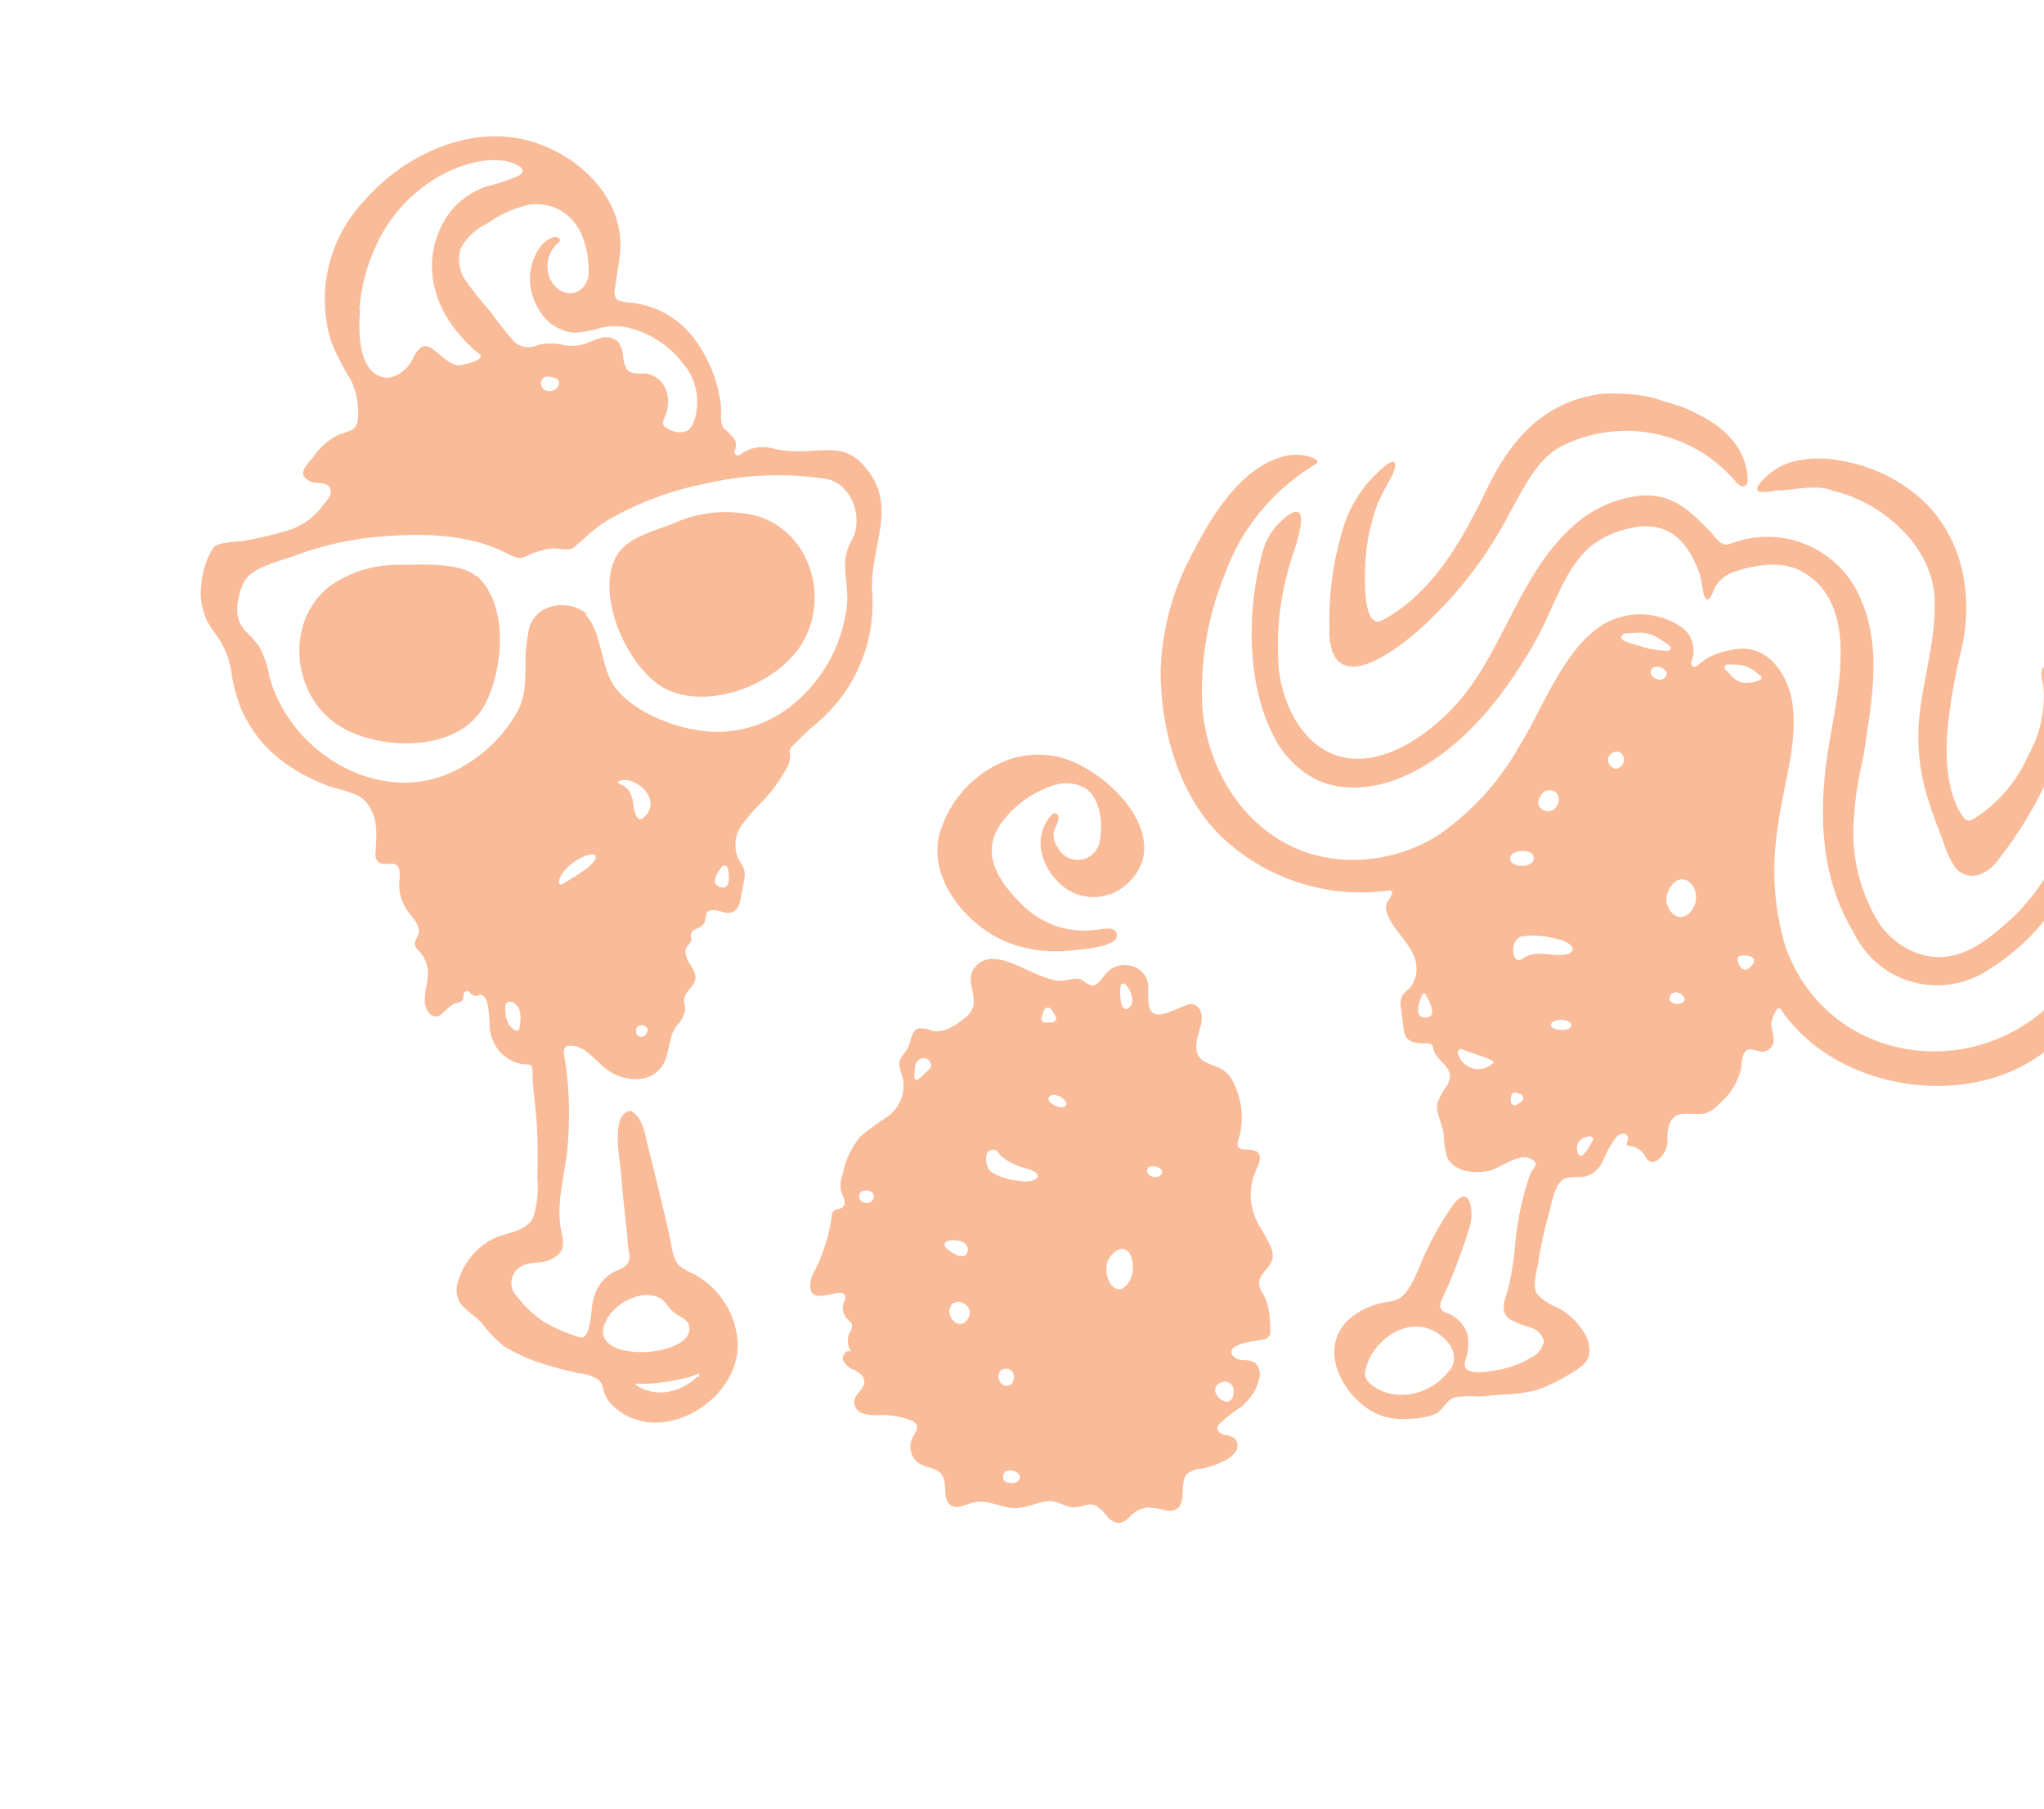 <svg width="390" height="345" viewBox="0 0 390 345" fill="none" xmlns="http://www.w3.org/2000/svg">
<g opacity="0.4" clip-path="url(#clip0_838_23189)">
<path d="M410.206 172.008C411.564 167.3 412.413 162.459 412.737 157.57C413.083 153.367 412.664 149.137 411.501 145.083C410.68 142.286 409.111 139.766 406.962 137.795C405.3 136.409 402.286 135.858 403.383 139.051C404.502 141.839 405.338 144.731 405.881 147.685C406.269 151.063 406.225 154.477 405.749 157.844C404.239 166.802 401.295 175.458 397.032 183.481C395.52 186.671 393.425 189.551 390.855 191.972C374.509 206.98 347.892 201.841 340.564 180.239C338.439 172.935 337.979 165.247 339.217 157.741C340.129 150.09 342.997 142.352 342.05 134.567C341.401 129.138 337.643 123.017 331.449 123.79C330.12 123.96 328.814 124.273 327.552 124.723C326.278 125.166 325.108 125.865 324.115 126.778C323.774 127.062 323.324 127.341 322.948 127.112C322.836 127.014 322.753 126.887 322.708 126.745C322.664 126.603 322.66 126.451 322.697 126.306C322.785 126.026 322.872 125.746 322.96 125.466C323.217 124.439 323.177 123.36 322.843 122.354C322.509 121.349 321.895 120.46 321.074 119.791C318.898 118.232 316.318 117.333 313.645 117.2C310.971 117.067 308.315 117.707 305.995 119.042C298.221 123.793 294.344 135.295 289.682 142.696C285.91 149.292 280.71 154.96 274.462 159.285C268.752 162.903 262.004 164.527 255.273 163.902C240.348 162.392 230.649 149.354 229.421 135.053C228.935 126.399 230.372 117.744 233.63 109.711C236.759 100.915 242.838 93.475 250.835 88.656C252.229 87.863 250.566 87.371 249.632 87.05C247.627 86.543 245.512 86.695 243.601 87.483C236 90.164 230.588 99.426 227.172 106.238C223.636 112.935 221.679 120.352 221.451 127.922C221.401 139.699 225.35 153.341 234.611 160.989C238.774 164.541 243.644 167.169 248.899 168.697C254.154 170.225 259.674 170.619 265.093 169.852C265.166 169.837 265.241 169.841 265.312 169.863C265.383 169.884 265.447 169.923 265.5 169.975C265.553 170.027 265.592 170.092 265.614 170.163C265.635 170.234 265.64 170.309 265.626 170.382C265.244 171.603 264.114 172.088 264.551 173.818C265.296 176.706 268.071 178.915 269.394 181.564C270.043 182.635 270.348 183.879 270.267 185.128C270.187 186.377 269.724 187.571 268.942 188.549C268.433 188.923 267.976 189.363 267.583 189.856C267.219 190.644 267.129 191.53 267.326 192.375L267.809 196.103C267.823 196.678 267.972 197.241 268.244 197.748C269.019 199.024 270.825 199.058 272.342 199.03C272.625 199.023 272.903 199.109 273.131 199.277C273.411 199.364 273.403 199.837 273.484 200.114C274.228 202.917 278.01 203.513 276.135 207.007C275.358 208.021 274.734 209.144 274.282 210.339C273.863 212.304 275.172 214.195 275.465 216.298C275.486 217.779 275.692 219.252 276.078 220.682C277.458 223.684 281.622 223.952 284.35 223.269C286.365 222.725 289.864 219.936 291.942 220.977C294.019 222.018 292.578 222.517 291.947 223.996C290.323 228.725 289.329 233.648 288.989 238.636C288.724 241.118 288.299 243.58 287.718 246.007C287.097 247.993 286.025 250.257 288.213 251.751C289.433 252.366 290.711 252.86 292.028 253.224C292.648 253.386 293.213 253.715 293.66 254.175C294.107 254.635 294.42 255.209 294.565 255.834C294.473 256.465 294.229 257.064 293.854 257.58C293.478 258.096 292.983 258.512 292.41 258.792C290.462 260.01 288.303 260.851 286.045 261.273C284.675 261.543 280.667 262.385 279.646 261.004C279.422 260.477 279.417 259.882 279.632 259.351C280.186 257.794 280.314 256.117 280.006 254.494C279.707 253.617 279.227 252.813 278.596 252.134C277.966 251.455 277.2 250.917 276.347 250.555C275.584 250.316 274.769 250.061 274.799 248.981C274.857 248.528 274.995 248.088 275.205 247.683C277.347 243.064 279.147 238.293 280.591 233.411C281.158 230.794 280.383 225.857 277.417 229.623C275.241 232.669 273.372 235.922 271.836 239.335C270.658 241.761 269.19 246.724 266.63 247.851C265.928 248.126 265.195 248.309 264.447 248.398C261.788 248.809 259.302 249.97 257.28 251.745C251.363 257.44 256.193 266.3 262.31 269.526C264.399 270.504 266.719 270.882 269.011 270.616C270.721 270.621 272.416 270.298 274.004 269.663C275.472 268.809 276.03 267.027 277.514 266.569C278.992 266.315 280.496 266.25 281.99 266.376C283.441 266.383 284.862 266.128 286.345 266.033C288.692 266.014 291.028 265.712 293.304 265.136C295.713 264.234 298.021 263.083 300.191 261.701C302.143 260.551 303.763 259.214 303.145 256.365C302.989 255.637 302.705 254.943 302.306 254.314C301.133 252.33 299.458 250.688 297.451 249.554C295.928 248.999 294.544 248.118 293.396 246.973C292.33 245.466 293.099 243.275 293.354 241.566C293.88 238.176 294.603 234.819 295.521 231.513C296.078 229.731 296.598 225.479 298.66 224.782C299.976 224.328 301.468 224.739 302.734 224.352C303.434 224.104 304.074 223.712 304.614 223.203C305.153 222.693 305.58 222.076 305.868 221.392C306.483 219.844 307.289 218.378 308.267 217.028C308.6 216.6 309.089 216.321 309.627 216.252C309.76 216.241 309.894 216.258 310.021 216.302C310.147 216.346 310.263 216.416 310.36 216.507C310.458 216.598 310.536 216.708 310.588 216.831C310.641 216.954 310.667 217.086 310.666 217.22C310.539 217.627 310.152 218.149 310.478 218.447C310.613 218.559 310.787 218.613 310.962 218.598C311.492 218.647 312.006 218.809 312.468 219.074C312.93 219.339 313.329 219.701 313.639 220.134C314.038 220.734 314.399 221.545 315.118 221.658C315.341 221.676 315.564 221.648 315.775 221.574C315.986 221.5 316.179 221.383 316.342 221.231C316.945 220.763 317.426 220.157 317.745 219.464C318.064 218.771 318.211 218.011 318.174 217.249C318.091 216.338 318.198 215.42 318.487 214.552C319.854 210.984 323.279 213.257 325.807 212.231C326.646 211.851 327.393 211.293 327.995 210.596C330.138 208.836 331.633 206.413 332.245 203.709C332.241 202.805 332.389 201.907 332.685 201.052C333.564 199.315 335.065 200.679 336.397 200.621C336.939 200.567 337.442 200.318 337.814 199.919C338.185 199.521 338.399 199.002 338.415 198.457C338.587 197.282 337.757 196.184 338.01 194.838C338.222 194.017 338.569 193.238 339.039 192.532C339.081 192.472 339.138 192.422 339.204 192.389C339.27 192.355 339.343 192.338 339.417 192.339C339.491 192.34 339.564 192.359 339.629 192.395C339.694 192.431 339.749 192.482 339.789 192.544C349.332 206.706 371.205 211.2 386.105 203.229C391.983 199.872 397.139 195.385 401.275 190.027C405.411 184.668 408.446 178.545 410.206 172.008ZM272.334 194.053C269.626 194.492 270.661 191.182 271.409 189.684C271.439 189.633 271.482 189.591 271.533 189.561C271.584 189.531 271.642 189.515 271.701 189.514C271.76 189.512 271.819 189.527 271.871 189.554C271.923 189.582 271.967 189.623 271.999 189.673C272.742 191.051 274.277 193.739 272.334 194.053ZM317.806 129.08C316.671 130.653 313.882 128.579 315.378 127.371C316.242 126.663 318.702 127.823 317.806 129.08ZM309.293 146.202C307.727 147.724 305.732 144.809 307.542 143.67C309.351 142.532 310.676 144.818 309.293 146.202ZM309.808 120.878C310.299 120.783 310.799 120.743 311.299 120.757C311.95 120.7 312.599 120.68 313.246 120.696C314.326 120.768 315.373 121.095 316.301 121.651C316.771 121.914 317.219 122.213 317.642 122.546C317.998 122.657 319.341 123.636 318.513 124.048C318.365 124.121 318.2 124.156 318.034 124.149C317.452 124.135 316.852 124.087 316.286 124.022C315.305 123.877 314.334 123.667 313.381 123.393C312.592 123.146 311.803 122.899 310.988 122.644C310.174 122.389 309.206 122.087 309.321 121.452C309.346 121.365 309.39 121.284 309.45 121.216C309.51 121.148 309.585 121.094 309.668 121.058M293.986 151.81C294.087 151.576 294.236 151.365 294.424 151.193C294.612 151.02 294.835 150.889 295.077 150.808C295.319 150.728 295.575 150.699 295.829 150.724C296.084 150.749 296.329 150.828 296.551 150.954C296.773 151.081 296.965 151.253 297.115 151.459C297.266 151.665 297.371 151.901 297.425 152.151C297.478 152.4 297.478 152.658 297.424 152.908C297.371 153.158 297.265 153.393 297.115 153.599C295.988 156.041 292.131 154.164 293.986 151.81ZM288.117 163.695C288.12 162.076 292.634 161.671 292.646 163.687C292.658 165.703 288.119 165.652 288.117 163.695ZM278.191 200.971C278.143 200.862 278.129 200.741 278.149 200.624C278.169 200.507 278.222 200.399 278.303 200.311C278.383 200.224 278.488 200.162 278.603 200.133C278.718 200.104 278.839 200.109 278.951 200.147C281.425 201.172 285.417 202.169 284.963 202.726C284.468 203.235 283.846 203.604 283.162 203.795C282.478 203.986 281.755 203.993 281.067 203.815C280.379 203.637 279.751 203.28 279.246 202.78C278.741 202.281 278.377 201.656 278.191 200.971ZM290.306 210.125L289.489 210.68C289.371 210.763 289.233 210.812 289.089 210.82C288.945 210.829 288.802 210.797 288.675 210.728C288.548 210.66 288.443 210.557 288.372 210.432C288.3 210.306 288.265 210.164 288.271 210.02L288.322 209.142C288.329 209.017 288.365 208.897 288.428 208.79C288.492 208.683 288.58 208.593 288.685 208.527C288.791 208.461 288.911 208.422 289.035 208.412C289.159 208.403 289.283 208.423 289.398 208.472L290.187 208.719C290.31 208.774 290.417 208.861 290.497 208.97C290.577 209.08 290.627 209.208 290.641 209.343C290.655 209.477 290.634 209.614 290.58 209.738C290.525 209.861 290.439 209.969 290.329 210.049M299.614 181.794C296.912 183.017 293.285 180.765 290.465 182.901C288.676 184.242 287.732 179.755 290.175 178.647C292.506 178.29 294.888 178.462 297.143 179.15C298.21 179.258 299.198 179.756 299.92 180.549C299.987 180.651 300.031 180.767 300.048 180.888C300.065 181.01 300.055 181.133 300.018 181.25C299.982 181.367 299.919 181.475 299.836 181.565C299.753 181.655 299.651 181.725 299.537 181.771M295.929 195.453C296.106 194.083 300.234 194.284 299.765 195.786C299.438 196.83 295.782 196.636 295.929 195.453ZM276.574 261.356C273.276 265.914 266.369 267.806 261.721 264.172C261.185 263.807 260.772 263.289 260.537 262.684C260.414 262.118 260.443 261.529 260.624 260.979C261.936 255.8 268.16 251.18 273.43 253.806C276.214 255.18 278.794 258.278 276.642 261.406M329.114 127.503C329.068 127.427 329.043 127.34 329.041 127.251C329.04 127.162 329.061 127.075 329.104 126.997C329.392 126.612 330.205 126.782 330.601 126.767C331.178 126.768 331.753 126.808 332.324 126.886C333.462 127.146 334.513 127.696 335.374 128.483L336.025 128.994C336.077 129.049 336.114 129.117 336.132 129.191C336.149 129.266 336.146 129.343 336.123 129.416C336.101 129.489 336.059 129.554 336.002 129.605C335.946 129.656 335.876 129.691 335.802 129.707C334.724 130.201 333.525 130.37 332.352 130.193C331.443 129.901 330.644 129.339 330.062 128.582L329.339 127.853C329.188 127.747 329.059 127.612 328.961 127.455M303.196 218.768C302.697 219.646 301.435 221.626 300.943 219.628C300.8 219.125 300.843 218.587 301.063 218.112C301.283 217.638 301.666 217.258 302.143 217.041C302.485 216.841 303.543 216.585 303.863 216.992C303.908 216.995 303.952 217.008 303.99 217.032C304.125 217.494 303.431 218.283 303.227 218.666M322.999 173.32C320.634 177.219 316.721 173.201 318.346 169.881C320.651 165.013 325.298 169.456 322.999 173.32ZM320.788 191.379C319.935 191.783 318.231 191.334 318.613 190.112C319.258 188.05 322.879 190.412 320.788 191.379ZM334.226 184.153C332.818 185.976 331.75 184.385 331.523 183.056C331.507 182.971 331.509 182.883 331.528 182.798C331.546 182.714 331.582 182.634 331.633 182.563C331.684 182.493 331.748 182.434 331.823 182.389C331.897 182.344 331.98 182.315 332.066 182.304C333.32 182.137 335.576 182.339 334.277 184.169" fill="#F25600"/>
<path d="M338.612 93.559C342.063 93.604 344.962 92.555 348.501 93.214C348.992 93.34 349.476 93.492 349.952 93.668C359.443 96.022 368.954 104.39 369.136 114.619C369.365 122.822 366.523 130.568 366.043 138.802C365.84 143.776 366.571 148.743 368.197 153.448C368.941 155.804 369.837 158.124 370.74 160.419C371.266 162.237 372.063 163.965 373.104 165.546C373.704 166.264 374.525 166.762 375.439 166.962C376.353 167.162 377.308 167.052 378.152 166.649C379.396 166.049 380.467 165.144 381.267 164.019C385.553 158.583 389.075 152.586 391.732 146.194C393.173 143.048 394.142 139.707 394.61 136.279C394.899 133.621 394.351 130.938 393.041 128.607C392.527 127.747 391.18 126.069 390.077 127.093C388.975 128.117 389.765 129.79 389.868 130.8C390.296 135.422 389.293 140.064 386.995 144.097C384.821 149.09 381.193 153.312 376.583 156.21C376.387 156.367 376.153 156.467 375.905 156.501C375.713 156.537 375.516 156.525 375.329 156.467C375.143 156.408 374.974 156.305 374.836 156.167C371.537 152.061 371.159 144.873 371.531 139.931C372.018 134.427 372.949 128.971 374.314 123.616C376.608 113.155 374.383 101.952 366.118 94.784C361.944 91.233 356.896 88.864 351.498 87.92C348.668 87.327 345.748 87.307 342.91 87.861C340.064 88.444 337.516 90.012 335.712 92.288C334.051 94.563 337.451 93.699 338.514 93.696" fill="#F25600"/>
<path d="M245.31 98.637C243.122 100.342 241.554 102.718 240.847 105.401C238.044 115.702 237.657 129.805 242.868 140.126C244.572 143.732 247.385 146.698 250.896 148.589C257.086 151.671 264.674 150.104 270.751 146.667C280.644 141.126 287.919 131.357 293.355 121.572C296.398 116.041 298.486 108.562 303.351 104.355C305.613 102.531 308.285 101.286 311.137 100.726C318.252 99.151 322.073 103.196 324.316 109.515C324.536 110.326 324.698 111.152 324.801 111.986C324.876 112.373 325.163 114.67 325.916 114.319C326.668 113.967 326.982 112.249 327.493 111.598C328.272 110.458 329.393 109.595 330.695 109.135C334.719 107.794 339.804 106.814 343.741 108.968C355.672 115.494 350.069 133.945 348.617 144.306C346.977 155.893 347.482 167.592 353.662 177.852C354.755 180.168 356.34 182.218 358.306 183.859C360.272 185.5 362.572 186.693 365.046 187.355C367.52 188.017 370.108 188.132 372.631 187.692C375.154 187.253 377.551 186.268 379.655 184.808C383.938 182.148 387.704 178.734 390.77 174.732C394.448 170.474 397.293 165.562 399.156 160.252C399.951 157.791 400.395 155.23 400.473 152.644C400.542 151.331 400.466 150.014 400.248 148.718C400.016 147.583 400.122 146.442 399.882 145.333C399.811 144.959 399.617 144.619 399.331 144.368C399.045 144.116 398.684 143.968 398.304 143.946C397.904 144.039 397.541 144.25 397.263 144.551C396.984 144.853 396.802 145.231 396.741 145.636C396.16 147.495 395.976 149.421 395.632 151.326C395.155 154.867 394.301 158.347 393.084 161.707C390.958 166.951 387.692 171.657 383.522 175.483C378.66 179.858 372.836 184.632 365.255 181.618C362.553 180.481 360.234 178.592 358.574 176.175C355.311 170.94 353.59 164.891 353.609 158.722C353.724 153.937 354.36 149.179 355.505 144.532C356.971 134.483 359.274 124.082 355.06 114.324C353.193 109.798 349.674 106.151 345.217 104.124C340.76 102.097 335.699 101.841 331.06 103.409C329.609 103.849 329.429 104.156 328.236 103.503C327.614 102.958 327.057 102.342 326.574 101.67C322.687 97.66 319.315 94.146 313.358 94.518C308.365 94.96 303.665 97.061 300.006 100.486C289.162 110.229 286.603 125.916 276.256 136.037C271.103 141.076 263.162 146.361 255.599 144.275C249.833 142.695 246.245 137.102 244.723 131.428C244.367 130.154 244.119 128.852 243.984 127.536C243.388 119.914 244.395 112.252 246.939 105.043C247.496 103.261 250.357 94.739 245.284 98.629" fill="#F25600"/>
<path d="M254.312 124.535C257.239 131.347 267.41 123.042 270.506 120.378C277.735 113.961 283.715 106.263 288.144 97.671C290.651 93.229 293.317 87.384 298.04 85.061C303.534 82.322 309.789 81.508 315.801 82.75C321.813 83.992 327.233 87.217 331.192 91.909C331.676 92.507 332.565 93.148 333.152 92.522C333.376 92.252 333.485 91.904 333.455 91.555C333.337 85.677 329.144 81.571 324.155 79.117C318.362 76.01 311.798 74.636 305.245 75.158C294.427 76.777 288.257 83.817 283.717 93.24C279.177 102.663 273.6 112.99 263.812 118.284C259.369 120.695 260.472 106.537 260.748 104.583C261.136 101.679 261.841 98.826 262.85 96.075C263.618 94.359 264.485 92.69 265.448 91.075C266.269 89.432 267.014 86.87 264.376 88.784C260.311 92.056 257.385 96.531 256.018 101.567C254.268 107.578 253.473 113.827 253.664 120.085C253.574 121.589 253.797 123.096 254.32 124.509" fill="#F25600"/>
<path d="M237.302 267.908C238.722 266.679 239.731 265.044 240.192 263.223C240.393 262.667 240.433 262.065 240.307 261.487C240.182 260.909 239.896 260.378 239.482 259.955C238.812 259.592 238.058 259.414 237.296 259.439C236.914 259.46 236.531 259.398 236.175 259.257C235.819 259.117 235.497 258.901 235.231 258.626C233.475 256.288 239.986 255.753 241.095 255.513C241.488 255.462 241.848 255.265 242.105 254.963C242.28 254.708 242.374 254.407 242.376 254.098C242.388 252.77 242.299 251.443 242.108 250.13C241.967 249.045 241.633 247.994 241.122 247.027C240.683 246.425 240.374 245.739 240.216 245.011C240.048 242.778 243.039 241.702 242.835 239.319C242.63 236.935 240.004 234.074 239.249 231.574C238.335 228.924 238.444 226.028 239.553 223.454C240.129 222.237 240.967 220.542 239.855 219.72C238.743 218.897 236.482 219.782 236.138 218.557C236.086 218.211 236.129 217.858 236.263 217.534C237.395 213.933 237.092 210.035 235.419 206.651C234.972 205.655 234.283 204.786 233.415 204.124C231.962 203.139 229.927 203.034 228.865 201.695C227.057 199.257 229.73 196.07 229.242 193.43C229.181 192.995 228.995 192.587 228.707 192.254C228.42 191.921 228.043 191.678 227.622 191.554C225.616 191.178 219.953 196.058 219.189 191.711C218.727 189.079 219.973 186.702 217.223 184.864C216.26 184.225 215.098 183.958 213.953 184.115C212.809 184.271 211.76 184.84 211.005 185.714C210.188 186.716 209.389 188.199 208.128 187.944C207.541 187.681 206.988 187.349 206.481 186.954C205.45 186.408 204.219 186.861 203.049 187.026C198.163 187.817 190.406 179.83 186.228 184.252C183.25 187.428 188.201 190.989 184.06 194.221C182.248 195.638 180.066 197.163 177.727 196.599C176.956 196.251 176.109 196.101 175.264 196.164C173.754 196.614 173.888 198.78 173.103 200.127C172.577 200.8 172.102 201.511 171.683 202.254C171.309 203.45 172.04 204.685 172.325 205.92C172.53 207.256 172.362 208.624 171.839 209.87C171.316 211.117 170.458 212.195 169.361 212.985C167.577 214.126 165.862 215.372 164.226 216.716C162.475 218.82 161.286 221.332 160.768 224.018C160.376 225.009 160.271 226.089 160.463 227.137C160.77 228.211 161.639 229.544 160.792 230.285C160.302 230.691 159.524 230.587 159.059 231.001C158.786 231.378 158.643 231.834 158.653 232.299C158.147 235.751 157.099 239.101 155.548 242.226C154.843 243.264 154.512 244.511 154.61 245.761C155.317 249.308 160.905 244.936 161.313 247.383C161.283 247.796 161.158 248.197 160.947 248.554C160.783 249.073 160.763 249.627 160.887 250.158C161.011 250.688 161.275 251.176 161.652 251.569C162.013 251.933 162.475 252.245 162.568 252.75C162.587 253.271 162.426 253.783 162.115 254.201C161.841 254.786 161.725 255.433 161.778 256.077C161.832 256.721 162.053 257.34 162.419 257.873C161.632 257.263 160.516 258.507 160.837 259.446C161.062 259.89 161.372 260.286 161.751 260.611C162.129 260.935 162.567 261.182 163.04 261.337C163.901 261.801 164.867 262.467 164.919 263.461C165.014 264.944 163.108 265.857 162.95 267.344C162.958 267.886 163.146 268.41 163.483 268.834C163.821 269.258 164.289 269.559 164.816 269.688C165.871 269.941 166.962 270.017 168.042 269.915C169.95 269.895 171.847 270.214 173.644 270.857C174.153 270.985 174.593 271.302 174.875 271.745C175.236 272.556 174.526 273.396 174.079 274.29C173.669 275.141 173.583 276.112 173.84 277.021C174.096 277.93 174.676 278.714 175.47 279.224C176.843 280.017 178.724 279.991 179.667 281.264C180.922 282.969 179.654 286.038 181.481 287.168C182.769 287.963 184.36 286.895 185.89 286.563C188.477 285.975 191.124 287.697 193.755 287.682C195.856 287.668 197.751 286.612 199.754 286.372C201.757 286.133 202.936 287.368 204.592 287.522C206.248 287.677 207.558 286.438 209.219 287.293C210.006 287.811 210.69 288.47 211.237 289.238C211.51 289.621 211.87 289.935 212.288 290.153C212.705 290.371 213.168 290.487 213.639 290.492C214.532 290.408 215.218 289.644 215.881 289.041C216.698 288.2 217.783 287.67 218.949 287.542C220.178 287.634 221.396 287.837 222.588 288.149C227.211 288.645 224.664 283.209 226.473 281.176C227.2 280.577 228.103 280.231 229.045 280.192C230.706 279.893 232.312 279.34 233.805 278.551C234.631 278.158 235.334 277.547 235.839 276.784C236.075 276.397 236.171 275.941 236.114 275.492C236.057 275.042 235.848 274.626 235.523 274.31C234.925 273.983 234.267 273.777 233.589 273.705C232.927 273.498 232.201 273.048 232.273 272.371C232.325 272.092 232.455 271.832 232.647 271.622C234.051 270.303 235.58 269.125 237.213 268.104M163.92 228.414C163.724 226.452 167.038 226.846 166.705 228.446C166.372 230.047 164.001 229.585 163.92 228.414ZM175.798 205.358C175.221 206.043 174.35 206.414 174.464 205.247C174.577 204.081 174.402 202.853 175.25 202.196C175.471 202.009 175.742 201.892 176.029 201.859C176.316 201.826 176.606 201.878 176.864 202.009C177.121 202.141 177.334 202.345 177.476 202.597C177.618 202.849 177.682 203.137 177.66 203.425C177.485 203.985 176.195 204.895 175.798 205.358ZM199.166 192.742C199.213 192.596 199.302 192.466 199.421 192.369C199.54 192.272 199.685 192.211 199.838 192.194C199.99 192.177 200.145 192.205 200.282 192.273C200.42 192.341 200.535 192.448 200.614 192.58L201.379 193.797C201.454 193.913 201.499 194.048 201.507 194.186C201.515 194.325 201.487 194.463 201.426 194.588C201.364 194.713 201.271 194.819 201.156 194.897C201.041 194.975 200.908 195.021 200.769 195.032C200.34 195.062 199.909 195.067 199.479 195.047C199.351 195.049 199.224 195.019 199.111 194.961C198.997 194.902 198.9 194.816 198.827 194.71C198.755 194.604 198.71 194.483 198.697 194.355C198.683 194.228 198.702 194.099 198.75 193.981L199.166 192.742ZM180.368 237.833C179.146 236.11 185.149 235.947 184.643 238.639C184.254 240.865 181.044 238.799 180.368 237.833ZM184.31 252.033C182.887 253.544 180.85 251.481 181.165 249.847C181.812 246.529 186.925 249.301 184.31 252.033ZM197.877 224.559L197.806 224.788C197.66 224.911 197.497 225.01 197.322 225.084C196.409 225.405 195.423 225.456 194.482 225.229C192.582 225.11 190.74 224.534 189.111 223.55C188.023 222.65 187.437 219.253 189.572 219.306C190.458 219.332 190.515 220.132 191.123 220.602C192.263 221.529 193.574 222.224 194.982 222.647C195.593 222.838 198.498 223.468 197.928 224.575M202.9 211.179C201.869 211.528 199.387 210.081 200.182 209.239C201.329 207.894 204.862 210.536 202.9 211.179ZM191.869 264.317C190.202 264.019 189.977 261.434 191.641 261.116C194.061 260.615 194.027 264.657 191.869 264.317ZM215.619 192.047C213.547 194.026 213.564 188.61 213.871 187.896C214.51 186.391 217.086 190.662 215.619 192.047ZM194.333 282.441C193.672 283.213 191.349 283.045 191.394 281.83C191.255 279.327 195.803 280.777 194.333 282.441ZM221.662 223.922C220.976 225.132 218.507 224.36 218.913 223.062C219.319 221.764 222.357 222.77 221.662 223.922ZM215.522 244.357C212.84 248.912 209.387 242.438 212.015 239.488C215.436 235.696 217.23 241.398 215.522 244.357ZM233.131 263.642C233.403 263.545 233.696 263.52 233.98 263.569C234.265 263.618 234.532 263.74 234.755 263.922C234.979 264.104 235.152 264.341 235.258 264.61C235.363 264.879 235.398 265.17 235.358 265.456C235.292 270.046 229.27 265.088 233.131 263.642Z" fill="#F25600"/>
<path d="M188.99 178.102C191.334 179.538 193.924 180.528 196.628 181.022C199.323 181.523 202.079 181.602 204.798 181.257C206.355 181.102 214.629 180.56 212.889 177.724C212.305 176.731 210.24 177.259 209.381 177.325C206.877 177.714 204.317 177.522 201.899 176.766C199.481 176.01 197.268 174.708 195.432 172.963C190.348 168.131 186.442 162.215 191.81 156.041C194.297 153.027 197.624 150.819 201.367 149.697C202.331 149.424 203.338 149.345 204.332 149.464C205.326 149.583 206.287 149.898 207.158 150.39C209.901 152.254 210.453 157.01 209.901 159.939C209.86 160.874 209.513 161.77 208.913 162.489C208.313 163.207 207.494 163.709 206.58 163.916C205.667 164.123 204.712 164.023 203.861 163.634C203.009 163.244 202.31 162.585 201.87 161.759C201.221 160.88 200.924 159.79 201.037 158.704C201.284 157.914 202.112 156.608 201.945 155.802C201.778 154.995 201.092 154.864 200.507 155.575C197.007 159.707 198.6 165.067 202.079 168.419C203.77 170.092 206.034 171.059 208.412 171.123C210.79 171.186 213.103 170.342 214.882 168.762C225.016 159.86 210.48 145.756 201.105 144.193C200.277 144.064 199.441 143.99 198.603 143.97C196.537 143.915 194.477 144.216 192.513 144.859C189.523 145.953 186.814 147.698 184.582 149.967C182.35 152.236 180.65 154.974 179.606 157.981C176.741 165.803 182.479 174.081 188.947 178.06" fill="#F25600"/>
<path d="M132.757 243.174C131.59 242.742 130.499 242.127 129.526 241.353C128.242 239.917 128.153 237.431 127.732 235.65C127.208 233.307 126.65 230.98 126.092 228.654C125.315 225.421 124.512 222.18 123.702 218.964C123.074 216.504 122.748 213.077 120.322 211.899C116.466 212.258 118.249 221.031 118.433 223.212C118.655 226.076 118.924 228.788 119.229 231.566C119.374 232.98 119.528 234.453 119.713 235.825C119.718 236.951 119.835 238.073 120.063 239.176C120.423 241.776 118.376 241.89 116.565 242.944C115.674 243.54 114.912 244.309 114.325 245.206C113.737 246.102 113.336 247.107 113.144 248.162C112.746 249.434 112.816 255.912 110.54 255.06C108.271 254.388 106.086 253.461 104.027 252.296C101.944 250.963 100.118 249.265 98.636 247.285C98.265 246.919 97.978 246.477 97.794 245.989C97.611 245.502 97.535 244.98 97.573 244.461C97.61 243.941 97.76 243.436 98.012 242.98C98.264 242.524 98.612 242.128 99.032 241.82C100.82 240.479 103.466 241.222 105.444 240.081C108.039 238.573 107.527 236.904 107.044 234.517C106.013 229.416 107.882 223.797 108.31 218.677C108.63 214.883 108.655 211.069 108.384 207.271C108.221 205.292 107.999 203.322 107.66 201.456C107.43 199.958 107.696 199.287 109.446 199.499C112.135 199.837 114.315 203.23 116.49 204.497C119.97 206.591 125.192 206.604 126.94 202.176C127.827 199.967 127.6 197.744 129.106 195.7C129.815 194.968 130.342 194.08 130.643 193.107C130.93 192.19 130.354 191.172 130.574 190.291C130.98 188.992 132.439 188.079 132.653 186.861C132.866 185.642 132.131 184.686 131.54 183.718C130.948 182.751 130.434 181.444 131.117 180.512C131.424 180.215 131.683 179.872 131.883 179.494C132.026 179.036 131.756 178.56 131.84 178.112C132.143 177.144 133.543 177.135 134.178 176.356C134.813 175.576 134.493 174.722 134.894 174.065C135.295 173.408 136.75 173.583 137.734 173.919C139.974 174.62 140.982 173.454 141.347 171.304L141.936 168.079C142.101 167.492 142.141 166.876 142.054 166.272C141.9 165.246 141.143 164.45 140.738 163.513C140.354 162.497 140.227 161.401 140.369 160.324C140.511 159.247 140.917 158.222 141.551 157.34C142.835 155.592 144.279 153.967 145.863 152.485C147.342 150.853 148.641 149.067 149.737 147.158C150.419 146.23 150.772 145.101 150.74 143.95C150.659 143.672 150.637 143.379 150.674 143.091C150.767 142.783 150.95 142.509 151.199 142.305C152.416 141.093 153.608 139.873 154.912 138.744C156.542 137.438 158.046 135.981 159.403 134.392C164.298 128.635 166.822 121.234 166.466 113.686C165.532 104.34 172.245 96.1 164.168 88.153C159.632 83.716 154.471 87.439 147.18 85.466C146.149 85.219 145.075 85.206 144.039 85.428C143.002 85.65 142.028 86.102 141.189 86.75C141.083 86.837 140.952 86.886 140.815 86.893C140.678 86.899 140.543 86.861 140.429 86.785C140.315 86.709 140.229 86.598 140.183 86.469C140.137 86.341 140.133 86.2 140.173 86.069C140.244 85.84 140.324 85.585 140.403 85.331C140.464 84.996 140.449 84.651 140.358 84.323C140.267 83.994 140.103 83.691 139.879 83.434L139.018 82.522C138.777 82.223 138.411 82.053 138.143 81.746C137.192 80.498 137.715 78.65 137.545 77.227C137.009 72.806 135.354 68.595 132.736 64.992C131.356 63.022 129.577 61.362 127.515 60.12C125.454 58.879 123.155 58.083 120.767 57.784C119.776 57.76 118.796 57.576 117.864 57.239C116.879 56.456 117.299 55.469 117.484 54.074C117.787 51.766 118.284 49.462 118.375 47.115C118.658 36.026 107.784 27.371 97.403 26.164C87.022 24.957 76.227 30.523 69.488 38.308C66.174 41.802 63.84 46.109 62.723 50.794C61.606 55.479 61.746 60.376 63.127 64.99C64.155 67.571 65.418 70.052 66.901 72.402C68.03 74.746 68.518 77.348 68.315 79.942C67.963 82.319 66.552 82.185 64.583 82.939C62.584 83.96 60.879 85.475 59.629 87.341C58.227 89.055 56.534 90.537 59.326 91.885C60.195 92.325 61.638 91.91 62.425 92.519C63.871 93.614 62.768 95.086 61.686 96.312C60.205 98.398 58.139 99.998 55.749 100.91C52.593 101.938 49.361 102.712 46.083 103.224C44.576 103.396 41.952 103.386 40.781 104.361C39.427 106.454 38.619 108.853 38.431 111.338C38.187 113.015 38.294 114.723 38.745 116.356C39.197 117.988 39.983 119.509 41.054 120.822C42.702 122.992 43.769 125.548 44.153 128.246C44.503 130.709 45.157 133.12 46.1 135.422C47.998 139.712 51.08 143.371 54.985 145.97C57.235 147.499 59.65 148.77 62.184 149.758C64.665 150.758 68.331 151.01 69.939 153.106C72.264 156.125 71.837 159.009 71.66 162.614C71.591 163.067 71.65 163.531 71.828 163.953C72.903 165.965 75.866 163.371 76.248 166.173C76.3 166.829 76.281 167.488 76.191 168.14C76.046 170.238 76.666 172.319 77.937 173.995C78.88 175.268 80.254 176.592 79.861 178.118C79.63 178.856 79.019 179.559 79.176 180.307C79.322 180.729 79.583 181.101 79.93 181.381C80.993 182.495 81.609 183.961 81.66 185.499C81.701 187.692 80.612 189.922 81.216 192.011C81.614 193.421 82.899 194.494 84.18 193.525C84.868 192.83 85.603 192.182 86.379 191.586C86.922 191.281 87.994 191.337 88.295 190.732C88.596 190.128 88.203 189.418 88.789 189.154C89.374 188.89 89.489 189.149 89.731 189.448C89.962 189.734 90.29 189.925 90.652 189.988C91.008 190.099 91.388 189.688 91.761 189.748C93.344 190.048 93.287 193.802 93.401 194.956C93.355 196.035 93.524 197.114 93.897 198.127C94.271 199.141 94.842 200.071 95.578 200.862C96.825 202.114 98.473 202.887 100.233 203.045C100.481 203.018 100.732 203.031 100.976 203.082C101.46 203.233 101.585 203.635 101.585 204.083C101.606 207.946 102.355 211.896 102.486 215.766C102.632 218.606 102.621 221.676 102.516 224.605C102.779 227.213 102.498 229.846 101.69 232.339C100.241 235.184 95.904 235.113 93.41 236.652C90.639 238.328 88.556 240.935 87.533 244.008C87.26 244.664 87.12 245.369 87.124 246.08C87.127 246.791 87.272 247.495 87.551 248.149C88.433 249.794 90.494 250.802 91.846 252.287C93.095 254.008 94.58 255.545 96.258 256.853C99.099 258.555 102.168 259.845 105.372 260.681C106.976 261.183 108.602 261.524 110.212 261.916C111.607 262.003 112.961 262.426 114.157 263.15C114.964 263.877 114.962 264.687 115.283 265.625C115.645 266.627 116.247 267.525 117.036 268.242C125.673 276.364 141.035 267.364 140.769 256.243C140.628 253.587 139.827 251.008 138.439 248.739C137.05 246.47 135.118 244.583 132.817 243.249M122.999 197.534C122.875 197.653 122.721 197.736 122.554 197.775C122.387 197.814 122.213 197.807 122.049 197.756C121.885 197.705 121.738 197.611 121.623 197.484C121.508 197.356 121.43 197.201 121.395 197.033C121.017 194.847 123.879 195.434 123.556 196.647C123.456 197.016 123.255 197.35 122.975 197.611M137.163 169.045C135.534 168.536 136.78 166.606 137.743 165.315C137.829 165.223 137.938 165.158 138.059 165.126C138.181 165.094 138.308 165.097 138.428 165.135C138.547 165.172 138.654 165.243 138.735 165.338C138.817 165.433 138.87 165.549 138.888 165.673C139.266 167.412 139.365 169.958 137.131 169.147M107.232 40.304C107.617 40.558 107.988 40.833 108.344 41.127C109.842 42.446 110.924 44.173 111.456 46.097C112.137 48.113 112.42 50.242 112.29 52.366C112.245 53.002 112.051 53.619 111.725 54.168C111.398 54.716 110.947 55.18 110.409 55.522C109.882 55.792 109.297 55.929 108.706 55.919C108.114 55.909 107.534 55.754 107.017 55.467C105.996 54.864 105.213 53.928 104.799 52.817C104.386 51.651 104.345 50.384 104.682 49.193C105.02 48.002 105.719 46.945 106.683 46.169C106.939 45.886 106.882 45.532 106.567 45.378C106.394 45.282 106.204 45.222 106.007 45.203C102.785 45.676 101.172 50.118 101.106 52.92C101.081 55.084 101.677 57.21 102.823 59.046C103.489 60.265 104.441 61.304 105.597 62.075C106.753 62.845 108.079 63.323 109.46 63.469C111.244 63.386 113.008 63.063 114.706 62.511C116.541 62.103 118.446 62.134 120.267 62.601C124.249 63.662 127.769 66.011 130.277 69.281C131.613 70.825 132.506 72.702 132.861 74.712C133.216 76.722 133.021 78.791 132.295 80.699C132.044 81.3 131.63 81.819 131.1 82.197C130.45 82.439 129.748 82.513 129.062 82.41C128.376 82.308 127.726 82.034 127.175 81.613C126.982 81.534 126.81 81.413 126.671 81.259C126.291 80.777 126.582 80.114 126.833 79.578C127.222 78.753 127.441 77.859 127.476 76.948C127.512 76.037 127.363 75.128 127.038 74.276C126.704 73.432 126.14 72.698 125.41 72.159C124.679 71.619 123.812 71.295 122.907 71.224C122.082 71.317 121.247 71.264 120.441 71.067C119.397 70.741 119.076 69.355 118.913 68.27C118.91 67.153 118.556 66.064 117.902 65.159C117.452 64.766 116.908 64.496 116.324 64.377C115.739 64.258 115.133 64.293 114.565 64.479C113.415 64.762 112.363 65.355 111.222 65.697C110.138 65.993 109.004 66.057 107.894 65.885C106.144 65.414 104.303 65.396 102.545 65.833C101.785 66.209 100.924 66.328 100.091 66.173C99.258 66.018 98.497 65.598 97.923 64.974C96.388 63.232 94.954 61.402 93.629 59.495C91.821 57.477 90.134 55.353 88.576 53.136C88.067 52.271 87.746 51.307 87.635 50.31C87.523 49.312 87.623 48.301 87.928 47.345C89.063 45.275 90.833 43.624 92.977 42.637C95.472 40.804 98.345 39.554 101.387 38.979C103.454 38.792 105.527 39.264 107.308 40.328M106.536 73.621C106.305 74.026 105.937 74.336 105.498 74.495C105.059 74.655 104.578 74.653 104.14 74.492C103.631 74.333 103.041 73.45 103.224 72.864C103.67 71.439 104.815 71.797 105.943 72.122C106.093 72.164 106.232 72.24 106.348 72.345C106.463 72.449 106.554 72.579 106.611 72.724C106.668 72.869 106.691 73.026 106.679 73.181C106.666 73.337 106.617 73.487 106.536 73.621ZM68.565 58.95C68.989 53.665 70.591 48.542 73.254 43.957C76.028 39.345 80.018 35.585 84.786 33.088C86.169 32.368 87.622 31.793 89.123 31.371C91.216 30.681 93.426 30.422 95.621 30.609C96.815 30.704 97.972 31.066 99.007 31.668C99.389 31.787 99.734 32.203 99.716 32.616C99.698 33.03 99.325 33.332 98.957 33.525C96.938 34.384 94.852 35.078 92.72 35.598C90.119 36.506 87.814 38.103 86.049 40.218C84.393 42.349 83.26 44.839 82.742 47.487C82.225 50.135 82.336 52.868 83.068 55.466C83.797 58.056 85.022 60.48 86.677 62.603C87.468 63.652 88.335 64.643 89.271 65.566C89.957 66.265 90.684 66.922 91.45 67.533C91.572 67.621 91.67 67.738 91.735 67.873C92.005 68.796 88.393 69.623 87.711 69.661C85.05 69.946 82.393 64.951 80.409 66.203C79.676 66.813 79.105 67.594 78.747 68.478C77.59 70.659 75.204 72.568 72.839 71.912C68.104 70.431 68.423 62.622 68.707 58.855M111.969 117.097C110.977 116.297 109.798 115.761 108.543 115.54C107.288 115.318 105.998 115.418 104.792 115.83C103.675 116.189 102.692 116.877 101.973 117.804C101.254 118.731 100.832 119.854 100.764 121.026C99.553 126.236 101.331 131.542 98.44 136.227C95.33 141.489 90.574 145.579 84.907 147.867C73.742 152.116 61.26 146.367 54.871 136.684C53.296 134.322 52.119 131.716 51.387 128.972C51.057 126.976 50.394 125.049 49.425 123.272C47.873 120.998 45.56 119.995 45.276 116.972C45.181 114.841 45.66 112.723 46.663 110.839C48.207 108.136 53.249 107.115 56.257 105.987C61.823 103.904 67.666 102.652 73.598 102.273C81.433 101.706 89.661 101.932 96.79 105.587C97.274 105.86 97.784 106.085 98.312 106.259C99.458 106.617 99.531 106.472 100.895 105.865C102.252 105.253 103.69 104.837 105.165 104.629C106.386 104.48 108.042 105.082 109.172 104.597C109.682 104.297 110.147 103.924 110.551 103.492C111.15 103.008 111.705 102.483 112.286 101.966C113.425 100.952 114.646 100.035 115.938 99.224C121.829 95.85 128.238 93.474 134.905 92.19C142.396 90.469 150.146 90.19 157.741 91.368C162.321 92.27 164.627 98.3 162.815 102.485C162.028 103.783 161.502 105.223 161.266 106.723C161.057 109.983 162.06 113.119 161.48 116.403C160.462 123.367 156.906 129.709 151.495 134.21C146.943 138.088 141.039 140 135.078 139.527C129.182 139.08 121.162 136.04 117.419 131.209C114.55 127.517 114.932 120.399 111.693 117.262M97 195.243C96.525 194.207 96.324 193.067 96.416 191.931C96.419 191.794 96.455 191.66 96.519 191.54C96.583 191.419 96.675 191.315 96.786 191.236C96.898 191.157 97.026 191.105 97.161 191.084C97.296 191.063 97.434 191.074 97.564 191.116C99.27 191.65 99.6 193.541 99.148 195.971C98.791 197.648 97.201 195.585 96.984 195.294M107.336 168.631C107.261 168.69 107.169 168.724 107.074 168.727C106.979 168.731 106.885 168.705 106.805 168.652C106.726 168.599 106.665 168.523 106.631 168.434C106.598 168.345 106.593 168.247 106.618 168.155C107.396 164.598 113.695 161.789 113.676 163.46C113.656 165.131 109.244 167.355 107.387 168.647M120.598 152.407C120.507 151.807 120.269 151.238 119.903 150.753C119.538 150.268 119.057 149.881 118.505 149.629C118.276 149.557 117.105 149.191 118.767 148.789C121.883 148.478 126.322 152.689 122.89 155.891C121.405 157.243 120.944 154.695 120.708 152.414M116.348 250.785C118.231 248.16 122.72 245.959 125.871 247.587C127.047 248.206 127.63 249.647 128.666 250.445C129.701 251.244 131.539 251.624 131.548 253.471C131.609 259.442 109.573 260.207 116.348 250.785ZM133.126 262.543C131.494 264.169 129.38 265.224 127.1 265.549C125.526 265.753 123.927 265.505 122.489 264.833C121.992 264.651 121.538 264.366 121.158 263.998C121.183 263.966 121.218 263.943 121.256 263.93C121.295 263.917 121.336 263.916 121.376 263.926C122.918 264.014 124.466 263.946 125.994 263.722C127.304 263.581 128.604 263.362 129.888 263.067C130.485 262.947 131.056 262.818 131.643 262.638C131.939 262.561 132.23 262.465 132.515 262.352C132.775 262.223 133.044 262.111 133.318 262.017L133.497 262.072C133.497 262.072 133.329 262.607 133.162 262.694" fill="#F25600"/>
<path d="M90.736 109.841C87.676 107.208 80.059 107.704 76.273 107.749C71.445 107.638 66.711 109.1 62.786 111.914C54.034 118.901 55.766 133.555 65.516 138.924C73.502 143.322 88.038 143.397 92.673 134.116C96.049 127.432 97.128 115.138 90.827 109.73" fill="#F25600"/>
<path d="M127.312 131.565C135.881 135.53 149.1 130.164 153.42 122.069C158.165 113.242 154.3 101.386 144.392 98.399C139.102 97.081 133.523 97.58 128.551 99.816C125.353 101.107 120.147 102.385 118.019 105.436C112.926 112.785 119.91 128.16 127.312 131.565Z" fill="#F25600"/>
</g>
<defs>
<clipPath id="clip0_838_23189">
<rect width="373.308" height="243.902" fill="white" transform="translate(72.807) rotate(17.368)"/>
</clipPath>
</defs>
</svg>
